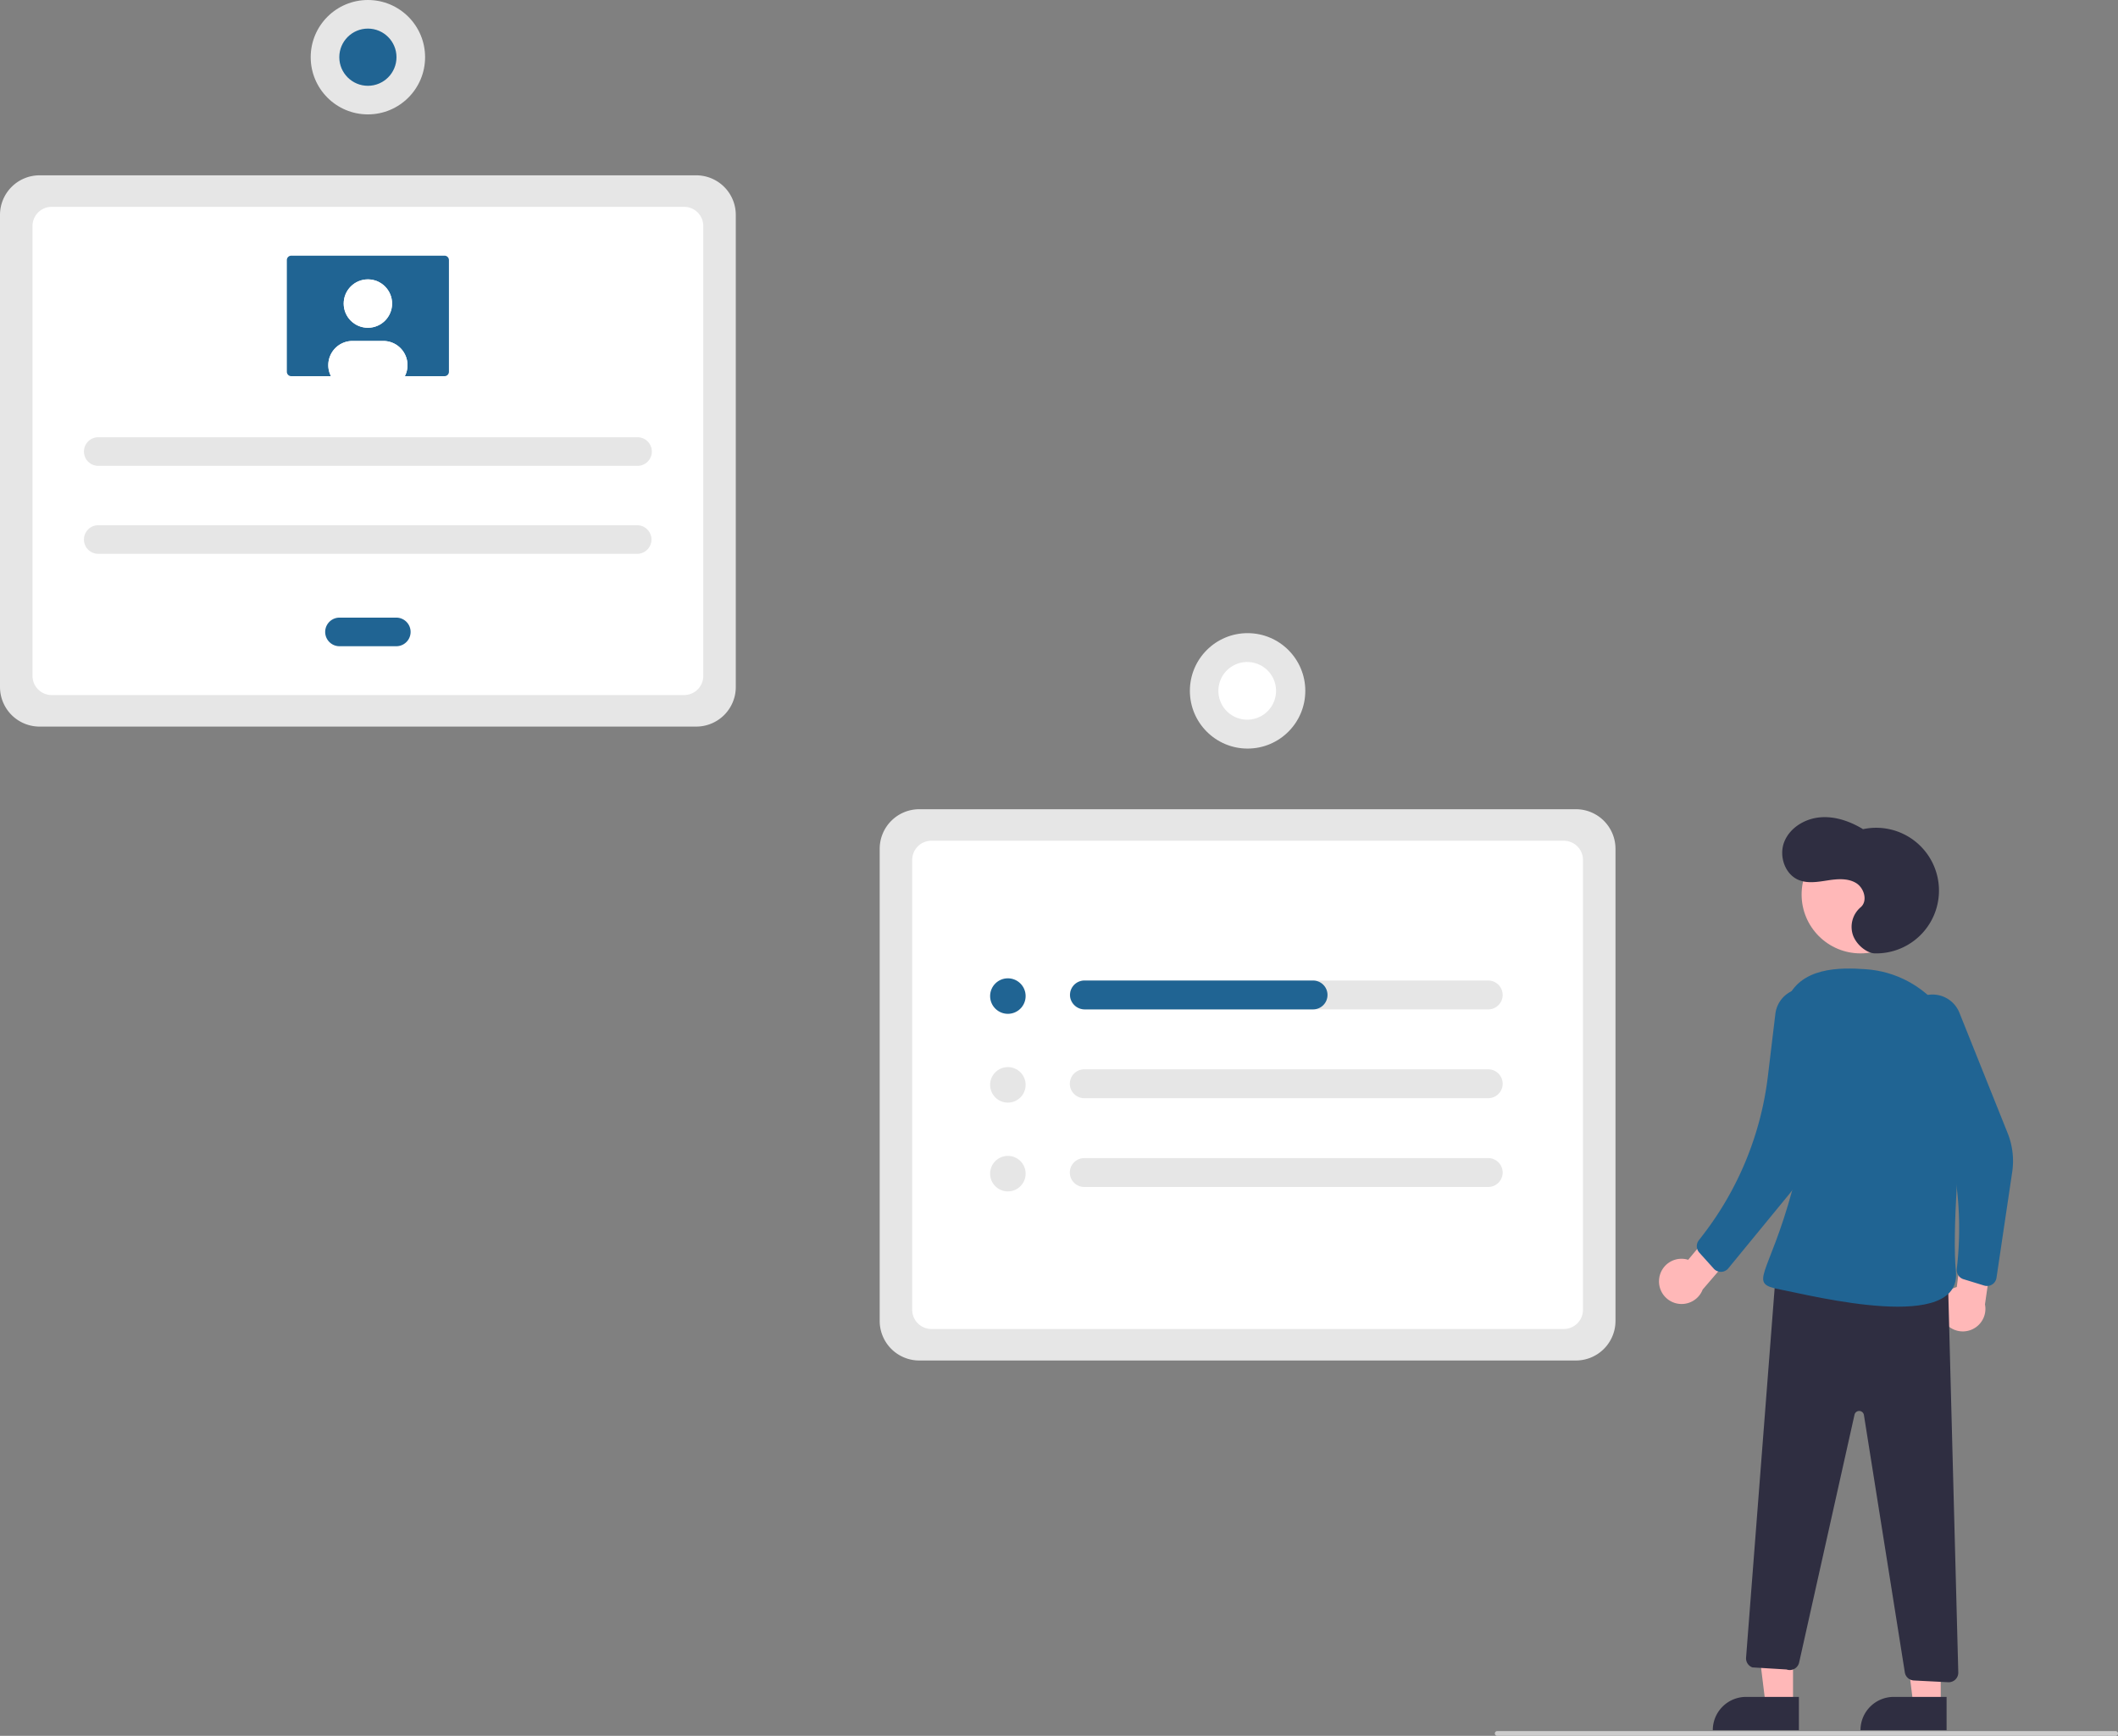 <svg height="724.225" viewBox="0 0 883.708 724.225" width="883.708" xmlns="http://www.w3.org/2000/svg"><rect x="0" y="0" width="883.708" height="724.225" fill="#808080" stroke="none"/><path d="M815.438 655.508H541.437a16.519 16.519 0 0 1 -16.5-16.5V442.007a16.519 16.519 0 0 1 16.5-16.5H815.438a16.519 16.519 0 0 1 16.5 16.5V639.008A16.519 16.519 0 0 1 815.438 655.508Z" fill="#e6e6e6" transform="matrix(1 0 0 1 -157.896 -87.887)"/><path d="M546.502 642.355h263.871a8 8 0 0 0 8-8V446.66a8 8 0 0 0 -8-8H546.502a8 8 0 0 0 -8 8V634.355A8 8 0 0 0 546.502 642.355Z" fill="#ffffff" transform="matrix(1 0 0 1 -157.896 -87.887)"/><path d="M448.396 391.032h-274a16.519 16.519 0 0 1 -16.5-16.5v-197a16.519 16.519 0 0 1 16.5-16.5h274a16.519 16.519 0 0 1 16.5 16.5v197A16.519 16.519 0 0 1 448.396 391.032Z" fill="#e6e6e6" transform="matrix(1 0 0 1 -157.896 -87.887)"/><path d="M179.461 377.879H443.331a8 8 0 0 0 8-8V182.185a8 8 0 0 0 -8-8H179.461a8 8 0 0 0 -8 8V369.879A8 8 0 0 0 179.461 377.879Z" fill="#ffffff" transform="matrix(1 0 0 1 -157.896 -87.887)"/><path d="M778.919 496.981H610.369a6.02 6.02 0 1 0 0 12.039H778.919a6.02 6.02 0 0 0 0-12.039Z" fill="#e6e6e6" transform="matrix(1 0 0 1 -157.896 -87.887)"/><path d="M610.369 534.025a6.02 6.02 0 1 0 0 12.039H778.919a6.02 6.02 0 0 0 0-12.039Z" fill="#e6e6e6" transform="matrix(1 0 0 1 -157.896 -87.887)"/><path d="M610.369 571.069a6.02 6.02 0 1 0 0 12.039H778.919a6.02 6.02 0 0 0 0-12.039Z" fill="#e6e6e6" transform="matrix(1 0 0 1 -157.896 -87.887)"/><circle cx="420.522" cy="415.576" fill="#206493" r="7.409"/><circle cx="420.522" cy="452.62" fill="#e6e6e6" r="7.409"/><circle cx="420.522" cy="489.664" fill="#e6e6e6" r="7.409"/><path d="M711.777 503h0a6.02 6.02 0 0 1 -6.02 6.02H610.585a6.167 6.167 0 0 1 -6.184-5.22 6.03 6.03 0 0 1 5.968-6.82h95.389a6.02 6.02 0 0 1 6.02 6.02Z" fill="#206493" transform="matrix(1 0 0 1 -157.896 -87.887)"/><circle cx="520.541" cy="288.237" fill="#e6e6e6" r="24.079"/><circle cx="678.437" cy="376.124" fill="#ffffff" r="12.039" transform="matrix(.16 -.987 .987 .16 40.6 897.665)"/><path d="M198.967 270.312a5.966 5.966 0 1 0 0 11.931H423.825a5.966 5.966 0 1 0 0-11.931Z" fill="#e6e6e6" transform="matrix(1 0 0 1 -157.896 -87.887)"/><path d="M198.967 307.024a5.966 5.966 0 1 0 0 11.931H423.825a5.966 5.966 0 0 0 0-11.931Z" fill="#e6e6e6" transform="matrix(1 0 0 1 -157.896 -87.887)"/><path d="M299.465 345.571a5.966 5.966 0 0 0 0 11.931h23.862a5.966 5.966 0 0 0 0-11.931Z" fill="#206493" transform="matrix(1 0 0 1 -157.896 -87.887)"/><path d="M279.42 194.562a1.837 1.837 0 0 0 -1.836 1.836v46.596a1.837 1.837 0 0 0 1.836 1.836h63.951a1.837 1.837 0 0 0 1.836-1.836V196.398a1.837 1.837 0 0 0 -1.836-1.836Z" fill="#206493" transform="matrix(1 0 0 1 -157.896 -87.887)"/><circle cx="153.5" cy="126.655" fill="#ffffff" r="10.096"/><path d="M327.916 240.24a10.018 10.018 0 0 1 -1.101 4.589H295.977a10.094 10.094 0 0 1 8.994-14.685h12.849A10.09 10.09 0 0 1 327.916 240.229Z" fill="#ffffff" transform="matrix(1 0 0 1 -157.896 -87.887)"/><circle cx="153.5" cy="126.655" fill="#ffffff" r="10.096"/><path d="M327.916 240.24a10.018 10.018 0 0 1 -1.101 4.589H295.977a10.094 10.094 0 0 1 8.994-14.685h12.849A10.09 10.09 0 0 1 327.916 240.229Z" fill="#ffffff" transform="matrix(1 0 0 1 -157.896 -87.887)"/><circle cx="153.5" cy="23.863" fill="#e6e6e6" r="23.863"/><circle cx="153.5" cy="23.863" fill="#206493" r="11.931"/><path d="M748.119 711.24 736.687 711.239 731.25 667.143 748.123 667.145 748.119 711.24Z" fill="#ffb8b8"/><path d="M728.521 707.973h22.048a0 0 0 0 1 0 0v13.882a0 0 0 0 1 0 0H714.639a0 0 0 0 1 0 0v0A13.882 13.882 0 0 1 728.521 707.973Z" fill="#2f2e41"/><path d="M809.741 711.24 798.308 711.239 792.872 667.143 809.745 667.145 809.741 711.24Z" fill="#ffb8b8"/><path d="M790.142 707.973H812.19a0 0 0 0 1 0 0v13.882a0 0 0 0 1 0 0H776.26a0 0 0 0 1 0 0v0A13.882 13.882 0 0 1 790.142 707.973Z" fill="#2f2e41"/><circle cx="776.26" cy="373.204" fill="#ffb8b8" r="24.561"/><g transform="matrix(1 0 0 1 -157.896 -87.887)"><path d="M850.173 621.27a9.377 9.377 0 0 1 12.092-7.779l13.726-16.454 12.034 5.903-19.71 22.965a9.428 9.428 0 0 1 -18.142-4.633Z" fill="#ffb8b8"/><path d="M968.307 637.911a9.377 9.377 0 0 1 6.031-13.052l2.756-21.25 13.322-1.475-4.313 29.955a9.428 9.428 0 0 1 -17.796 5.823Z" fill="#ffb8b8"/><path d="M954.682 507.482l0 0a12.084 12.084 0 0 1 20.75 2.93l20.131 50.24a31.212 31.212 0 0 1 1.901 16.194l-6.557 44.158a4 4 0 0 1 -5.131 3.236l-8.639-2.653a4 4 0 0 1 -2.799-4.29l0 0a145.305 145.305 0 0 0 -11.664-76.231l-9.49-21.228A12.084 12.084 0 0 1 954.682 507.482Z" fill="#206493"/><path d="M940.136 485.652a26.205 26.205 0 1 0 -4.91-51.825c-5.401-3.28-11.681-5.486-17.975-4.925s-12.518 4.298-14.872 10.162.175 13.594 6.027 15.977c3.752 1.528 7.989.787 11.993.171s8.372-1.018 11.856 1.048 5.051 7.605 1.93 10.188a10.738 10.738 0 0 0 -3.084 11.82C932.669 482.324 936.95 485.583 940.136 485.652Z" fill="#2f2e41"/><path d="M970.609 620.299l4.357 165.34a4 4 0 0 1 -4.202 4.1l-14.352-.732a4 4 0 0 1 -3.747-3.367L935.593 678.25a2 2 0 0 0 -3.927-.122l-23.108 103.397a4 4 0 0 1 -5.244 2.896l-14.244-.87a4 4 0 0 1 -2.65-4.053l12.434-160.764Z" fill="#2f2e41"/><path d="M977.601 541.768c2.403-25.055-16.019-47.718-41.126-49.501-10.818-.768-27.612-1.043-33.148 13.136-16.677 42.714 12.518 41.676 2.459 78.683s-18.943 39.128-5.141 41.8 75.867 18.447 73.318-7.6C972.395 602.276 975.204 566.761 977.601 541.768Z" fill="#206493"/><path d="M906.279 501.059l0 0a12.084 12.084 0 0 1 16.294 13.178l-7.839 48.991a47.876 47.876 0 0 1 -10.265 22.807L879.009 617.059a4 4 0 0 1 -6.065.139l-6.047-6.716a4 4 0 0 1 -.196-5.118l1.781-2.311a134.703 134.703 0 0 0 27.045-66.179l3.116-25.985A12.084 12.084 0 0 1 906.279 501.059Z" fill="#206493"/><path d="M1040.604 812.113h-258a1 1 0 0 1 0-2h258a1 1 0 0 1 0 2Z" fill="#cccccc"/></g></svg>